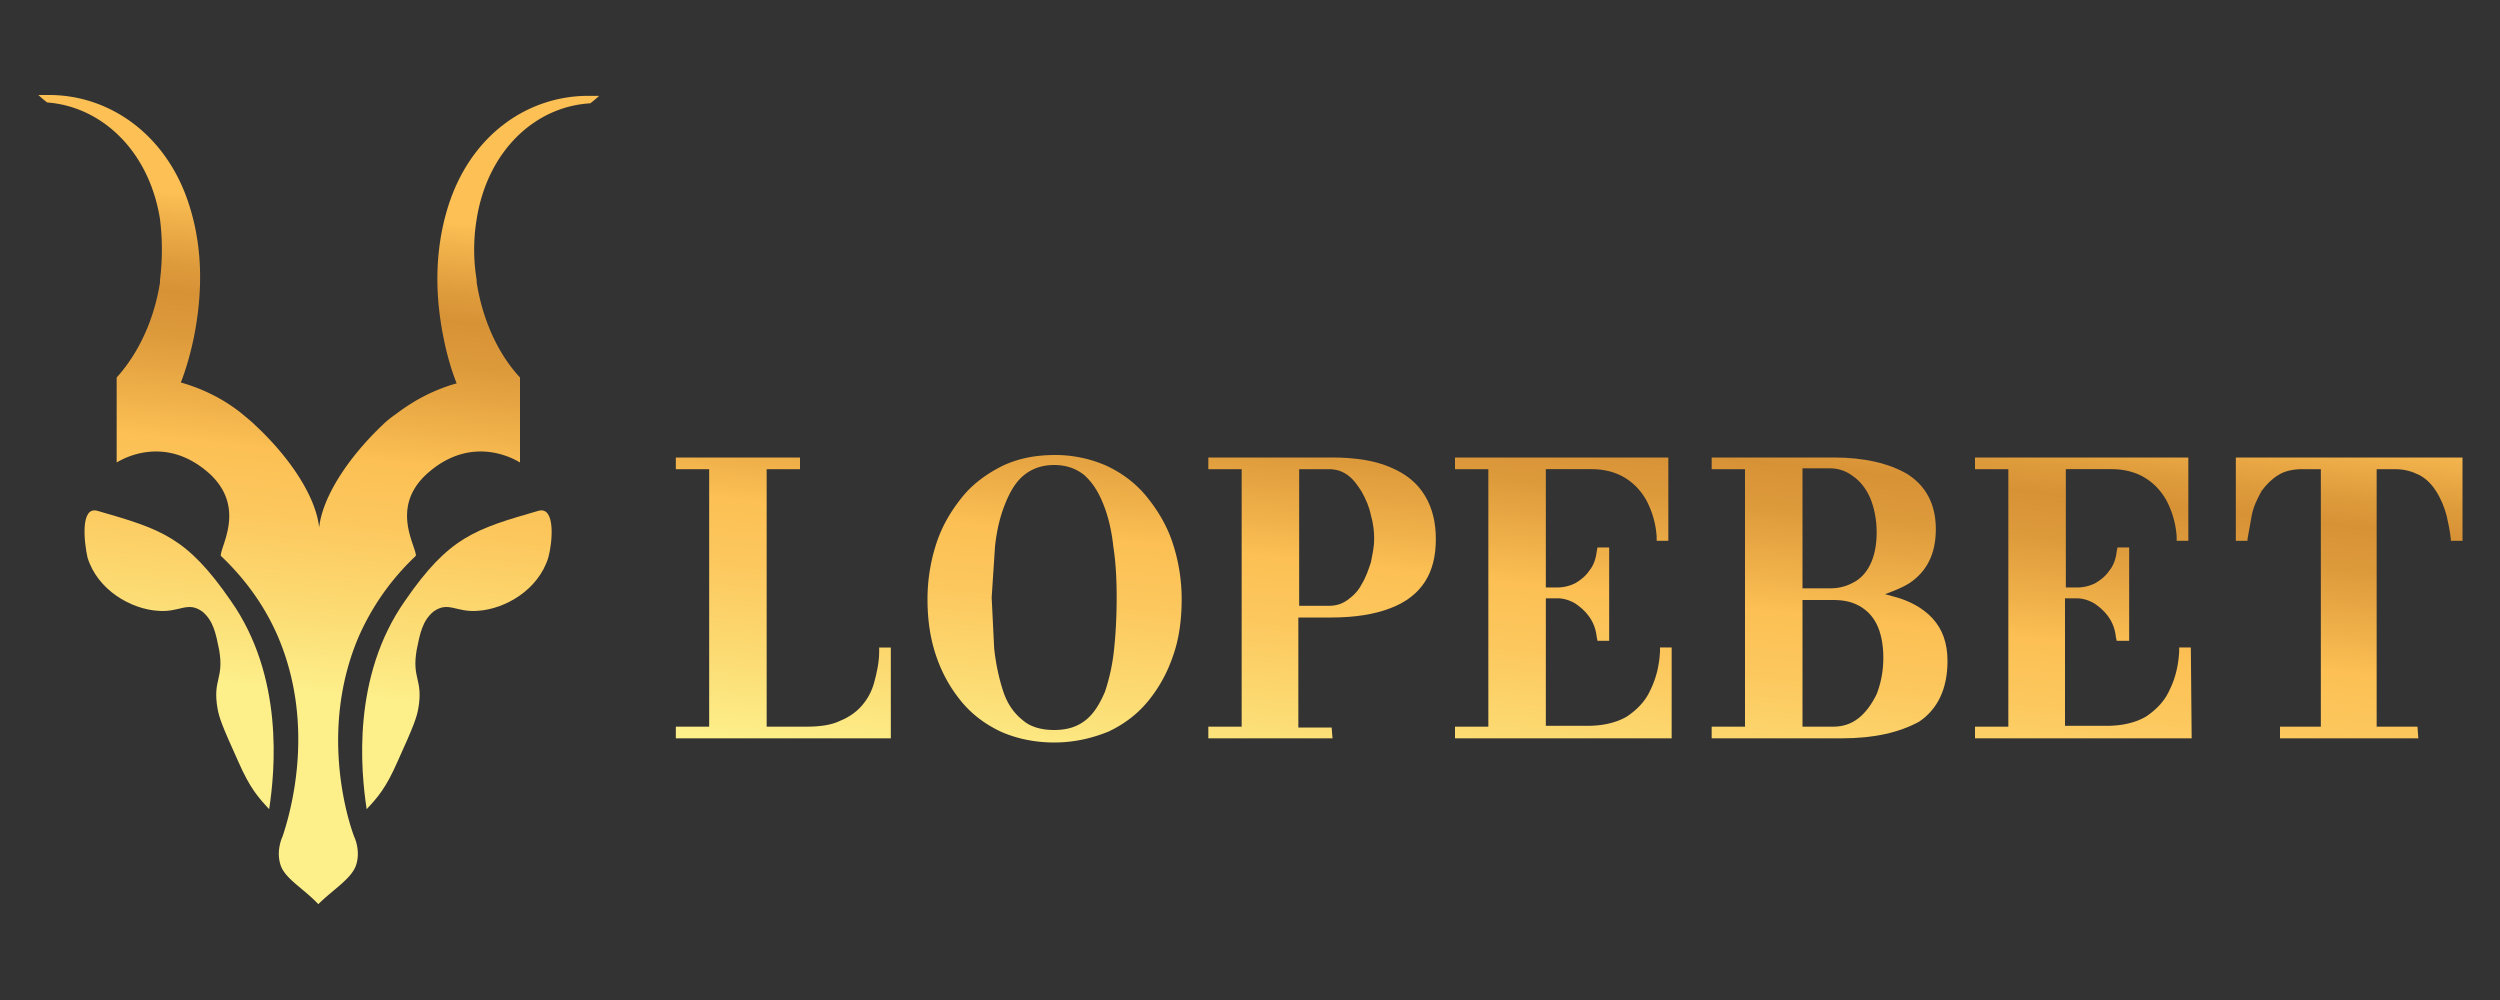 <svg xmlns="http://www.w3.org/2000/svg" xmlns:xlink="http://www.w3.org/1999/xlink" viewBox="0 0 300 120" xmlns:v="https://vecta.io/nano"><rect x="0" y="0" width="300" height="120" fill="#333333" stroke="none"/><defs><path id="A" d="M4.6 11.4h290.9v97.1H4.6z"/></defs><clipPath id="B"><use xlink:href="#A"/></clipPath><g clip-path="url(#B)"><linearGradient id="C" gradientUnits="userSpaceOnUse" x1="98.35" y1="31.448" x2="91.338" y2="96.543"><stop offset="0" stop-color="#fcc054"/><stop offset=".04" stop-color="#f2b34c"/><stop offset=".13" stop-color="#de9b3b"/><stop offset=".18" stop-color="#d79236"/><stop offset=".26" stop-color="#dd9a3b"/><stop offset=".38" stop-color="#f0b14a"/><stop offset=".45" stop-color="#fcc054"/><stop offset=".56" stop-color="#fcc75d"/><stop offset=".75" stop-color="#fcdd75"/><stop offset=".89" stop-color="#fdf08b"/></linearGradient><path d="M107 88.6H81.1v-1.4h4V56.3h-4v-1.4H96v1.4h-4v30.9h4.8c1.6 0 3-.2 4-.7 1-.4 1.9-1 2.6-1.8s1.2-1.7 1.5-2.8.6-2.4.6-3.7v-.5h1.4v10.9h.1z" fill="url(#C)"/><linearGradient id="D" gradientUnits="userSpaceOnUse" x1="130.466" y1="34.906" x2="123.454" y2="100.005"><stop offset="0" stop-color="#fcc054"/><stop offset=".04" stop-color="#f2b34c"/><stop offset=".13" stop-color="#de9b3b"/><stop offset=".18" stop-color="#d79236"/><stop offset=".26" stop-color="#dd9a3b"/><stop offset=".38" stop-color="#f0b14a"/><stop offset=".45" stop-color="#fcc054"/><stop offset=".56" stop-color="#fcc75d"/><stop offset=".75" stop-color="#fcdd75"/><stop offset=".89" stop-color="#fdf08b"/></linearGradient><path d="M126.5 89.1c-2.4 0-4.6-.5-6.4-1.3-1.9-.9-3.5-2.1-4.8-3.7s-2.3-3.4-3-5.5-1-4.3-1-6.7.4-4.7 1.1-6.8 1.8-3.9 3.1-5.5 3-2.8 4.8-3.7c1.9-.9 4-1.3 6.3-1.3a15.25 15.25 0 0 1 6.2 1.3c1.9.9 3.5 2.1 4.8 3.7s2.4 3.4 3.1 5.5 1.1 4.4 1.1 6.8-.3 4.7-1 6.7c-.7 2.1-1.7 3.9-3 5.5s-2.9 2.8-4.8 3.7c-2 .8-4.1 1.3-6.5 1.3h0zm0-33.3c-1.4 0-2.6.4-3.6 1.2s-1.7 2-2.3 3.5-1 3.2-1.2 5.1l-.4 6.1.3 6.1c.2 1.9.6 3.7 1.1 5.2s1.3 2.6 2.3 3.4c.9.8 2.2 1.2 3.8 1.2s2.8-.4 3.8-1.2 1.7-2 2.3-3.4a23.71 23.71 0 0 0 1.1-5.2c.2-1.9.3-4 .3-6.1s-.1-4.2-.4-6.1c-.2-1.9-.6-3.6-1.2-5.1s-1.3-2.6-2.3-3.5c-1-.8-2.2-1.2-3.6-1.2h0z" fill="url(#D)"/><linearGradient id="E" gradientUnits="userSpaceOnUse" x1="161.055" y1="38.201" x2="154.043" y2="103.296"><stop offset="0" stop-color="#fcc054"/><stop offset=".04" stop-color="#f2b34c"/><stop offset=".13" stop-color="#de9b3b"/><stop offset=".18" stop-color="#d79236"/><stop offset=".26" stop-color="#dd9a3b"/><stop offset=".38" stop-color="#f0b14a"/><stop offset=".45" stop-color="#fcc054"/><stop offset=".56" stop-color="#fcc75d"/><stop offset=".75" stop-color="#fcdd75"/><stop offset=".89" stop-color="#fdf08b"/></linearGradient><path d="M159.9 88.6H145v-1.4h4V56.3h-4v-1.4h14.9c2.8 0 5.2.4 7 1.2 1.9.8 3.2 1.9 4.1 3.4s1.3 3.2 1.3 5.2-.4 3.7-1.3 5.1-2.3 2.5-4.2 3.2c-1.8.7-4.2 1.1-7 1.1h-4v13.2h4l.1 1.3h0zm-4-15.9h3.5c.9 0 1.6-.2 2.3-.7s1.3-1.1 1.7-1.9c.5-.8.8-1.7 1.1-2.6.2-1 .4-1.9.4-2.8s-.1-1.9-.4-2.9c-.2-1-.6-1.9-1.1-2.8-.5-.8-1-1.5-1.7-2s-1.4-.7-2.3-.7h-3.5v16.4h0z" fill="url(#E)"/><linearGradient id="F" gradientUnits="userSpaceOnUse" x1="190.874" y1="41.412" x2="183.862" y2="106.511"><stop offset="0" stop-color="#fcc054"/><stop offset=".04" stop-color="#f2b34c"/><stop offset=".13" stop-color="#de9b3b"/><stop offset=".18" stop-color="#d79236"/><stop offset=".26" stop-color="#dd9a3b"/><stop offset=".38" stop-color="#f0b14a"/><stop offset=".45" stop-color="#fcc054"/><stop offset=".56" stop-color="#fcc75d"/><stop offset=".75" stop-color="#fcdd75"/><stop offset=".89" stop-color="#fdf08b"/></linearGradient><path d="M200.6 88.6h-26v-1.4h4V56.3h-4v-1.4h25.6v10h-1.4v-.5a10.81 10.81 0 0 0-1.1-4.1c-.6-1.2-1.5-2.2-2.6-2.9s-2.5-1.1-4.1-1.1h-5.5v14.2h1.4a4.99 4.99 0 0 0 2.1-.5c.7-.4 1.3-.9 1.7-1.5.5-.6.8-1.4.9-2.3l.1-.5h1.4v11.2h-1.4l-.1-.5c-.1-.9-.4-1.7-.9-2.4s-1.1-1.2-1.7-1.6c-.7-.4-1.4-.6-2.1-.6h-1.4v15.3h5c1.9 0 3.5-.4 4.7-1.1 1.2-.8 2.2-1.8 2.8-3.1.7-1.4 1.1-2.9 1.2-4.7v-.5h1.4v10.9z" fill="url(#F)"/><linearGradient id="G" gradientUnits="userSpaceOnUse" x1="221.917" y1="44.757" x2="214.904" y2="109.852"><stop offset="0" stop-color="#fcc054"/><stop offset=".04" stop-color="#f2b34c"/><stop offset=".13" stop-color="#de9b3b"/><stop offset=".18" stop-color="#d79236"/><stop offset=".26" stop-color="#dd9a3b"/><stop offset=".38" stop-color="#f0b14a"/><stop offset=".45" stop-color="#fcc054"/><stop offset=".56" stop-color="#fcc75d"/><stop offset=".75" stop-color="#fcdd75"/><stop offset=".89" stop-color="#fdf08b"/></linearGradient><path d="M221 88.6h-15.6v-1.4h4V56.3h-4v-1.4h14.7c3.6 0 6.6.7 8.8 2 2.2 1.4 3.4 3.6 3.4 6.6s-1.1 5.1-3.2 6.5c-.8.5-1.8.9-2.9 1.3l1.1.3c1.9.5 3.5 1.4 4.6 2.6 1.2 1.3 1.8 3 1.8 5.1 0 3.4-1.2 5.8-3.4 7.3-2.4 1.3-5.4 2-9.3 2zm-4.7-1.4h3.7c1.1 0 2.1-.3 3-1s1.6-1.7 2.2-2.9c.5-1.3.8-2.7.8-4.4 0-1.6-.3-3-.8-4s-1.2-1.7-2.1-2.2-1.9-.7-3.1-.7h-3.7v15.2h0zm0-16.6h3.3c1 0 1.9-.2 2.8-.7.8-.4 1.5-1.1 2-2.1s.8-2.3.8-3.9-.3-3-.8-4.2c-.5-1.1-1.2-2-2.1-2.6-.8-.6-1.7-.9-2.7-.9h-3.3v14.4z" fill="url(#G)"/><linearGradient id="H" gradientUnits="userSpaceOnUse" x1="252.5" y1="48.051" x2="245.488" y2="113.149"><stop offset="0" stop-color="#fcc054"/><stop offset=".04" stop-color="#f2b34c"/><stop offset=".13" stop-color="#de9b3b"/><stop offset=".18" stop-color="#d79236"/><stop offset=".26" stop-color="#dd9a3b"/><stop offset=".38" stop-color="#f0b14a"/><stop offset=".45" stop-color="#fcc054"/><stop offset=".56" stop-color="#fcc75d"/><stop offset=".75" stop-color="#fcdd75"/><stop offset=".89" stop-color="#fdf08b"/></linearGradient><path d="M263 88.6h-26v-1.4h4V56.3h-4v-1.4h25.6v10h-1.4v-.5a10.81 10.81 0 0 0-1.1-4.1c-.6-1.2-1.5-2.2-2.6-2.9s-2.5-1.1-4.1-1.1h-5.5v14.2h1.4a4.99 4.99 0 0 0 2.1-.5c.7-.4 1.3-.9 1.7-1.5.5-.6.8-1.4.9-2.3l.1-.5h1.4v11.2H254l-.1-.5c-.1-.9-.4-1.7-.9-2.4s-1.1-1.2-1.7-1.6c-.7-.4-1.4-.6-2.1-.6h-1.4v15.3h5c1.9 0 3.5-.4 4.7-1.1 1.2-.8 2.2-1.8 2.8-3.1.7-1.4 1.1-2.9 1.2-4.7v-.5h1.4l.1 10.9h0z" fill="url(#H)"/><linearGradient id="I" gradientUnits="userSpaceOnUse" x1="282.789" y1="51.316" x2="275.777" y2="116.41"><stop offset="0" stop-color="#fcc054"/><stop offset=".04" stop-color="#f2b34c"/><stop offset=".13" stop-color="#de9b3b"/><stop offset=".18" stop-color="#d79236"/><stop offset=".26" stop-color="#dd9a3b"/><stop offset=".38" stop-color="#f0b14a"/><stop offset=".45" stop-color="#fcc054"/><stop offset=".56" stop-color="#fcc75d"/><stop offset=".75" stop-color="#fcdd75"/><stop offset=".89" stop-color="#fdf08b"/></linearGradient><path d="M290.2 88.6h-16.6v-1.4h4.9V56.3h-2.2c-1.1 0-2.1.2-2.9.7s-1.4 1.1-2 1.9c-.5.9-1 1.9-1.2 3l-.5 2.8v.2h-1.4v-10h27.2v10h-1.4v-.2c-.1-1-.3-1.9-.5-2.8-.3-1.1-.7-2.1-1.3-3-.5-.8-1.2-1.5-2-1.9s-1.7-.7-2.9-.7h-2.2v30.9h4.9l.1 1.4h0z" fill="url(#I)"/><linearGradient id="J" gradientUnits="userSpaceOnUse" x1="60.071" y1="27.326" x2="53.062" y2="92.421"><stop offset="0" stop-color="#fcc054"/><stop offset=".04" stop-color="#f2b34c"/><stop offset=".13" stop-color="#de9b3b"/><stop offset=".18" stop-color="#d79236"/><stop offset=".26" stop-color="#dd9a3b"/><stop offset=".38" stop-color="#f0b14a"/><stop offset=".45" stop-color="#fcc054"/><stop offset=".56" stop-color="#fcc75d"/><stop offset=".75" stop-color="#fcdd75"/><stop offset=".89" stop-color="#fdf08b"/></linearGradient><path d="M64.6 61.3c-7.6 2.2-10.7 3.1-16 10.8-6.4 9.1-5.3 20.4-4.6 25 1.3-1.4 2.3-2.5 3.7-5.7 2-4.4 2.3-5.3 2.5-6.4.6-3.5-.8-3.5-.2-7 .4-2 .7-3.5 2-4.6 1.8-1.3 2.7.1 5.3-.1 3.3-.2 7.3-2.5 8.5-6.4.5-1.8.9-6.2-1.2-5.6h0z" fill="url(#J)"/><linearGradient id="K" gradientUnits="userSpaceOnUse" x1="27.373" y1="23.804" x2="20.361" y2="88.899"><stop offset="0" stop-color="#fcc054"/><stop offset=".04" stop-color="#f2b34c"/><stop offset=".13" stop-color="#de9b3b"/><stop offset=".18" stop-color="#d79236"/><stop offset=".26" stop-color="#dd9a3b"/><stop offset=".38" stop-color="#f0b14a"/><stop offset=".45" stop-color="#fcc054"/><stop offset=".56" stop-color="#fcc75d"/><stop offset=".75" stop-color="#fcdd75"/><stop offset=".89" stop-color="#fdf08b"/></linearGradient><path d="M11.7 61.3c7.6 2.2 10.7 3.1 16 10.8 6.4 9.1 5.3 20.4 4.6 25-1.3-1.4-2.3-2.5-3.7-5.7-2-4.4-2.3-5.3-2.5-6.4-.6-3.5.8-3.5.2-7-.4-2-.7-3.5-2-4.6-1.8-1.3-2.7.1-5.3-.1-3.3-.2-7.3-2.5-8.5-6.4-.4-1.8-.9-6.2 1.2-5.6h0z" fill="url(#K)"/><linearGradient id="L" gradientUnits="userSpaceOnUse" x1="36.728" y1="24.81" x2="29.716" y2="89.905"><stop offset="0" stop-color="#fcc054"/><stop offset=".04" stop-color="#f2b34c"/><stop offset=".13" stop-color="#de9b3b"/><stop offset=".18" stop-color="#d79236"/><stop offset=".26" stop-color="#dd9a3b"/><stop offset=".38" stop-color="#f0b14a"/><stop offset=".45" stop-color="#fcc054"/><stop offset=".56" stop-color="#fcc75d"/><stop offset=".75" stop-color="#fcdd75"/><stop offset=".89" stop-color="#fdf08b"/></linearGradient><path d="M57.2 26.3c-.4 2.4-.4 4.9 0 7.3v.3c.7 4.4 2.5 8.5 5.2 11.4v10.2c-.5-.3-5.7-3.5-11.1 1.3-4.6 4.1-1.3 8.8-1.4 9.9-2 1.9-4.8 5-6.9 9.8-4.6 10.9-1.4 21.5-.5 23.9.1.2.8 1.8.2 3.5-.6 1.6-2.8 2.9-4.5 4.6-1.8-1.9-3.9-3-4.5-4.6-.6-1.7.1-3.3.2-3.5.8-2.4 4.1-13-.5-23.9-2-4.7-4.9-7.9-6.9-9.8-.1-1.1 3.1-5.8-1.4-9.9-5.4-4.8-10.6-1.6-11.1-1.3V45.3h0c2.7-3 4.5-7 5.2-11.4v-.3a29.72 29.72 0 0 0 0-7.3c-1.3-8.2-7-13.5-13.5-14-.1 0-1-.8-1.1-.9h1.3c7.2 0 14.1 4.7 16.8 13.2 1.9 5.9 1.4 11.6.6 15.7-.6 3-1.4 5.1-1.6 5.6 3.2.9 5.7 2.4 7.4 3.8.6.5 1.1.9 1.5 1.3 4.2 3.9 7.3 8.6 7.7 12.3.4-3.7 3.5-8.4 7.6-12.3a11.22 11.22 0 0 1 1.6-1.3c1.7-1.3 4.1-2.8 7.3-3.7-.2-.5-1-2.5-1.6-5.6-.8-4-1.3-9.7.6-15.7 2.7-8.5 9.5-13.2 16.8-13.2h1.3c-.1.1-1 .9-1.1.9-6.6.4-12.3 5.7-13.6 13.9z" fill="url(#L)"/></g></svg>